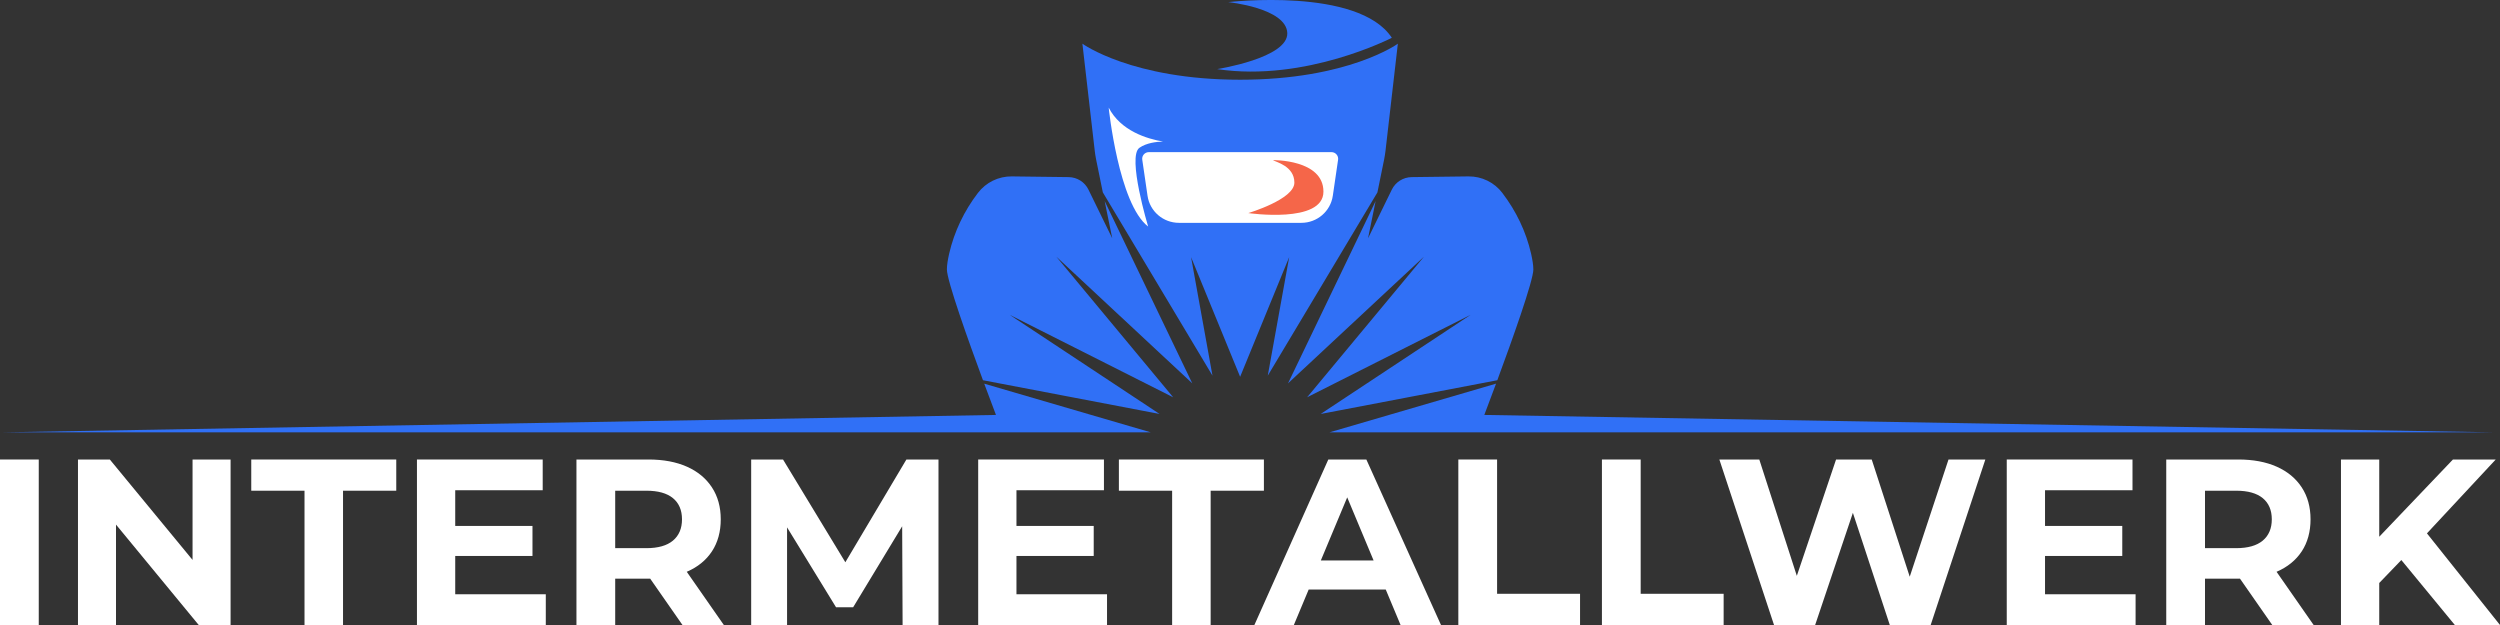 <svg width="200" height="50" viewBox="0 0 200 50" fill="none" xmlns="http://www.w3.org/2000/svg">
<rect x="0" y="0" width="200" height="50" fill="#333333" stroke="none"/>
<g clip-path="url(#clip0_7_62)">
<path d="M0 50V36.76H3.1V50H0Z" fill="white"/>
<path d="M6.238 50V36.76H8.786L16.64 46.293H15.404V36.76H18.447V50H15.898L8.044 40.467H9.28V50H6.238Z" fill="white"/>
<path d="M24.361 50V39.257H20.101V36.76H31.701V39.257H27.442V50H24.361Z" fill="white"/>
<path d="M36.418 47.541H43.663V50H33.356V36.76H43.416V39.219H36.418V47.541ZM36.19 42.075H42.598V44.477H36.19V42.075Z" fill="white"/>
<path d="M46.116 50V36.76H51.878C53.071 36.76 54.098 36.953 54.959 37.337C55.821 37.721 56.486 38.273 56.956 38.992C57.426 39.711 57.66 40.562 57.66 41.545C57.66 42.529 57.426 43.395 56.956 44.108C56.486 44.821 55.821 45.362 54.959 45.735C54.098 46.108 53.071 46.293 51.878 46.293H47.809L49.216 44.969V50H46.116ZM49.216 45.309L47.809 43.853H51.707C52.645 43.853 53.356 43.651 53.837 43.248C54.318 42.845 54.56 42.277 54.56 41.545C54.56 40.813 54.318 40.25 53.837 39.852C53.354 39.455 52.645 39.257 51.707 39.257H47.809L49.216 37.8V45.309ZM54.598 50L51.251 45.196H54.56L57.907 50H54.598Z" fill="white"/>
<path d="M60.094 50V36.76H62.642L68.309 46.104H66.959L72.512 36.76H75.079V50H72.208L72.17 41.167H72.74L68.252 48.581H66.883L62.338 41.167H62.965V50H60.094Z" fill="white"/>
<path d="M81.317 47.541H88.562V50H78.255V36.76H88.315V39.219H81.317V47.541ZM81.088 42.075H87.497V44.477H81.088V42.075Z" fill="white"/>
<path d="M93.771 50V39.257H89.511V36.76H101.112V39.257H96.852V50H93.771Z" fill="white"/>
<path d="M100.351 50L106.265 36.76H109.308L115.279 50H112.046L107.159 38.311H108.395L103.508 50H100.351ZM103.337 47.163L104.116 44.836H111L111.799 47.163H103.337Z" fill="white"/>
<path d="M116.667 50V36.76H119.767V47.503H126.404V50H116.667Z" fill="white"/>
<path d="M128.154 50V36.76H131.254V47.503H137.891V50H128.154Z" fill="white"/>
<path d="M141.922 50L137.548 36.76H140.743L144.527 48.487H142.93L146.885 36.76H149.738L153.541 48.487H152.001L155.881 36.76H158.828L154.454 50H151.183L147.798 39.711H148.673L145.212 50H141.922Z" fill="white"/>
<path d="M163.602 47.541H170.847V50H160.54V36.76H170.6V39.219H163.602V47.541ZM163.373 42.075H169.782V44.477H163.373V42.075Z" fill="white"/>
<path d="M173.3 50V36.76H179.062C180.255 36.76 181.281 36.953 182.143 37.337C183.004 37.721 183.67 38.273 184.14 38.992C184.609 39.711 184.843 40.562 184.843 41.545C184.843 42.529 184.609 43.395 184.14 44.108C183.67 44.821 183.004 45.362 182.143 45.735C181.281 46.108 180.255 46.293 179.062 46.293H174.993L176.4 44.969V50H173.3ZM176.4 45.309L174.993 43.853H178.891C179.829 43.853 180.54 43.651 181.021 43.248C181.502 42.845 181.744 42.277 181.744 41.545C181.744 40.813 181.502 40.25 181.021 39.852C180.538 39.455 179.829 39.257 178.891 39.257H174.993L176.4 37.8V45.309ZM181.782 50L178.435 45.196H181.744L185.091 50H181.782Z" fill="white"/>
<path d="M187.278 50V36.76H190.339V50H187.278ZM190.016 46.974L189.864 43.437L196.235 36.76H199.658L193.934 42.907L192.184 44.723L190.016 46.974ZM196.387 50L191.652 44.25L193.667 42.056L200 50H196.387Z" fill="white"/>
<path d="M93.743 31.651L93.853 31.784L93.668 31.689L80.769 25.183L92.312 32.816L92.763 33.115L92.195 33.008L78.637 30.418C77.474 27.271 75.752 22.459 75.752 21.549C75.752 21.205 75.827 20.759 75.935 20.282C76.34 18.527 77.131 16.881 78.225 15.445L78.236 15.432C78.879 14.589 79.885 14.099 80.95 14.112L85.491 14.169C86.168 14.176 86.782 14.564 87.077 15.171L88.979 19.064L88.372 16.083L95.382 30.668L84.508 20.535L93.743 31.649V31.651Z" fill="#3070F6"/>
<path d="M111.828 3.495L110.839 12.075C110.812 12.304 110.776 12.533 110.73 12.76L110.194 15.391L101.422 30.051L103.135 20.569L99.21 30.144L95.285 20.569L96.998 30.051L88.226 15.391L87.689 12.76C87.644 12.534 87.608 12.306 87.581 12.077L86.592 3.495C86.592 3.495 90.548 6.378 99.21 6.378C107.872 6.378 111.828 3.495 111.828 3.495Z" fill="#3070F6"/>
<path d="M122.669 21.549C122.669 22.459 120.948 27.273 119.785 30.418L106.227 33.008L105.659 33.115L106.109 32.816L117.653 25.183L104.753 31.689L104.569 31.784L104.679 31.651L113.914 20.537L103.04 30.67L110.05 16.085L109.443 19.064L111.345 15.171C111.641 14.566 112.256 14.178 112.931 14.169L117.472 14.112C118.537 14.099 119.543 14.589 120.186 15.432L120.193 15.444C121.289 16.881 122.082 18.527 122.485 20.284C122.593 20.761 122.667 21.205 122.667 21.549H122.669Z" fill="#3070F6"/>
<path d="M104.107 17.827H94.317C93.054 17.827 91.983 16.906 91.803 15.663L91.381 12.777C91.333 12.457 91.582 12.171 91.907 12.171H106.52C106.843 12.171 107.092 12.457 107.047 12.777L106.625 15.663C106.442 16.906 105.371 17.827 104.111 17.827H104.107Z" fill="white"/>
<path d="M91.852 18.124C89.483 16.31 88.695 8.608 88.695 8.608C89.652 10.467 91.753 11.107 93.043 11.324C92.527 11.339 91.723 11.426 91.154 11.823C90.156 12.518 91.852 18.126 91.852 18.126V18.124Z" fill="white"/>
<path d="M98.25 0.17C98.25 0.17 108.667 -1.05 111.347 3.023C111.347 3.023 104.453 6.592 97.371 5.529C97.371 5.529 103.063 4.642 102.983 2.64C102.903 0.639 98.25 0.168 98.25 0.168V0.17Z" fill="#3070F6"/>
<path d="M101.836 12.811C102.03 12.956 103.55 13.267 103.55 14.61C103.55 15.952 99.864 17.046 99.864 17.046C99.864 17.046 105.875 17.921 105.875 15.33C105.875 12.739 101.834 12.811 101.834 12.811H101.836Z" fill="#F56649"/>
<path d="M199.656 34.589H106.351L119.684 30.692C119.142 32.154 118.744 33.195 118.744 33.195L199.656 34.589Z" fill="#3070F6"/>
<path d="M92.069 34.589H0L79.677 33.195C79.677 33.195 79.28 32.154 78.738 30.694L92.069 34.589Z" fill="#3070F6"/>
</g>
<defs>
<clipPath id="clip0_7_62">
<rect width="200" height="50" fill="white"/>
</clipPath>
</defs>
</svg>
